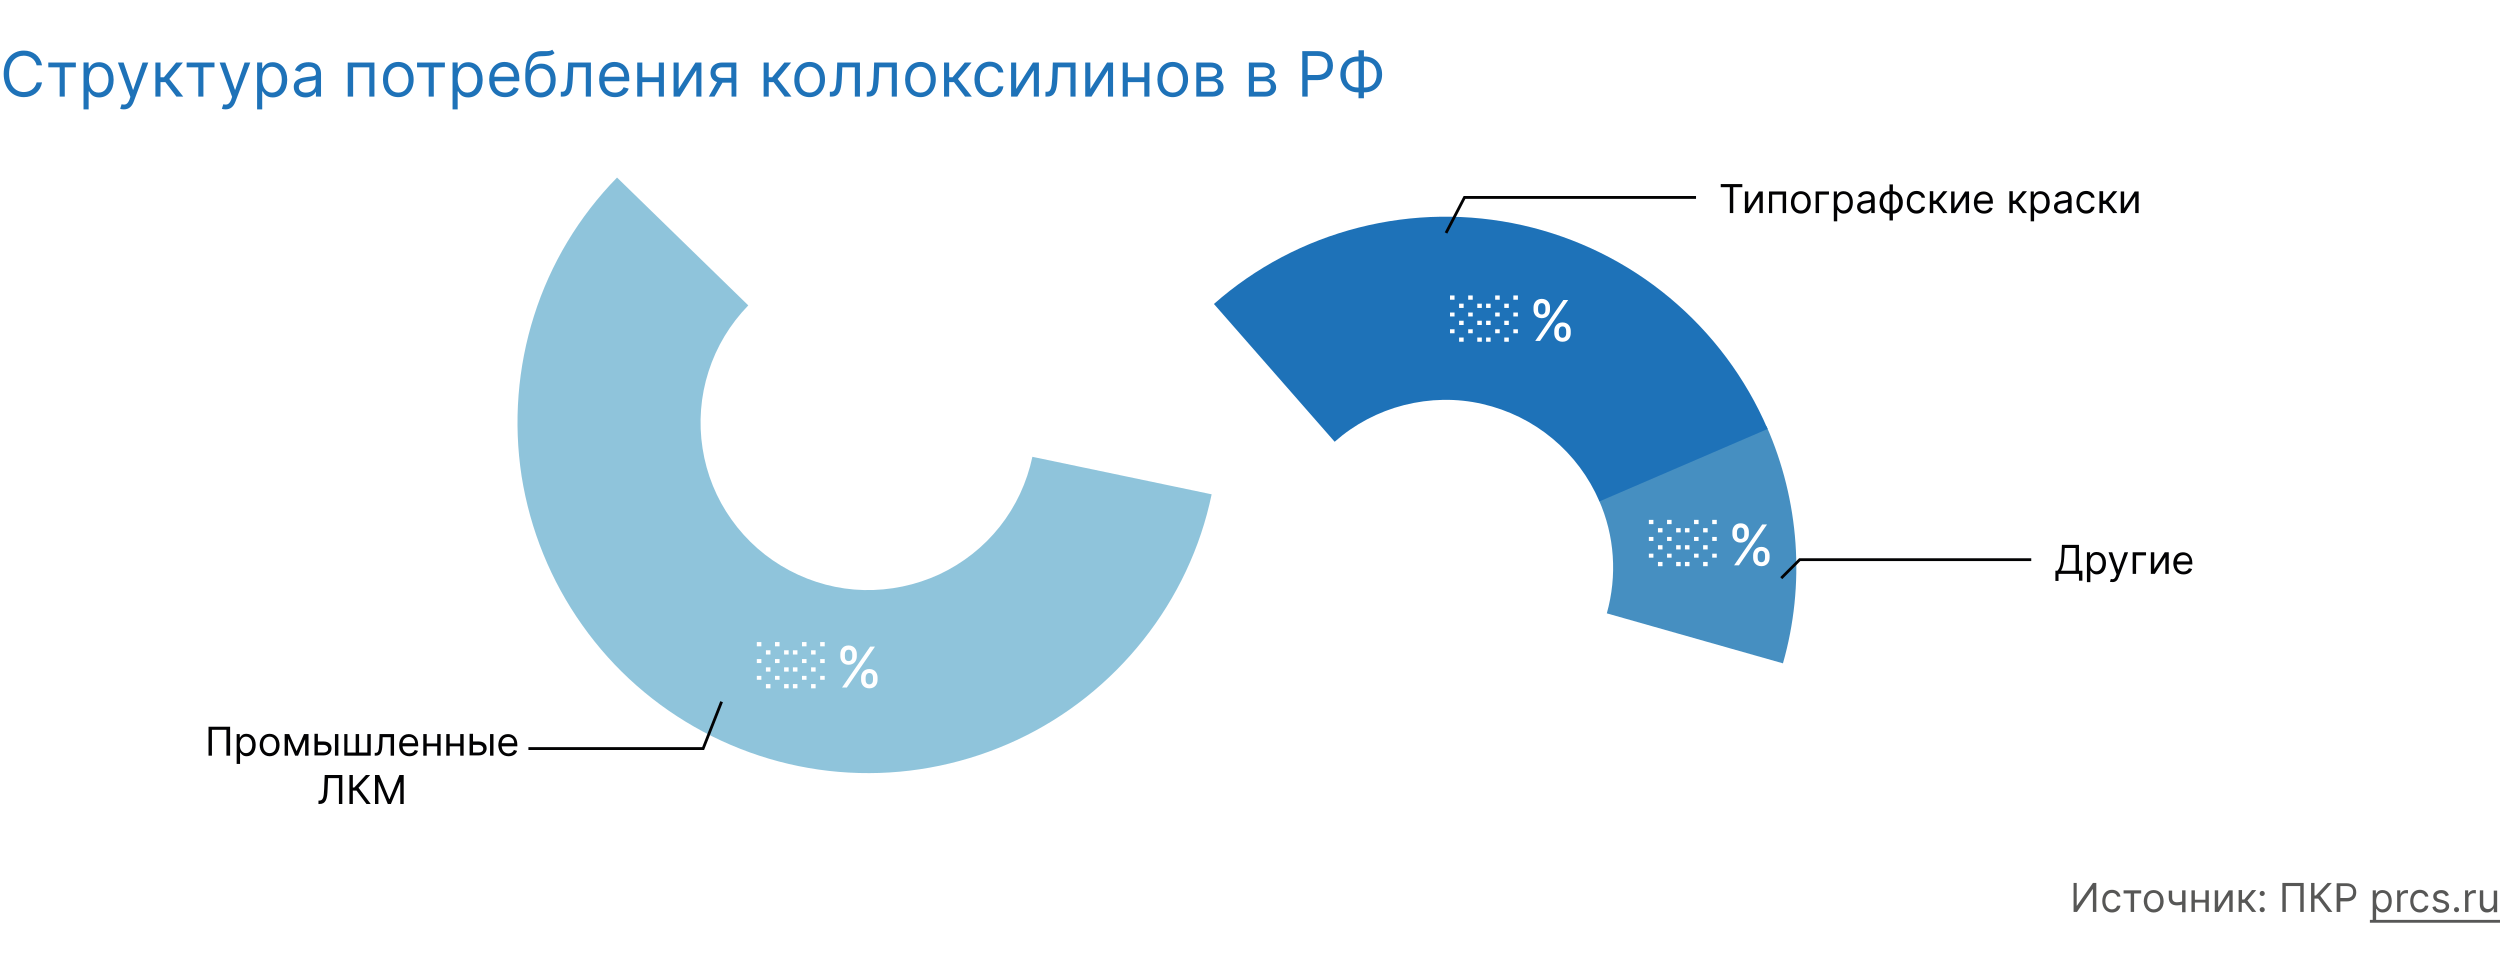<svg xmlns="http://www.w3.org/2000/svg" xmlns:xlink="http://www.w3.org/1999/xlink" id="Layer_1" x="0" y="0" version="1.1" viewBox="0 0 880 339" xml:space="preserve"><rect x="0" y="0" width="880" height="339" fill="#333333" stroke="none"/><style>.st1{fill:#fff}.st2{fill:#1e72b8}.st3{fill:#575756}.st6{fill:#020203}.st7{fill:none;stroke:#020203}</style><defs><path id="SVGID_1_" d="M0 0h880v339H0z"/></defs><clipPath id="SVGID_2_"><use overflow="visible" xlink:href="#SVGID_1_"/></clipPath><g clip-path="url(#SVGID_2_)"><path d="M0 0h880v339H0z" class="st1"/><path d="M14.8 23c-.6-3.3-3.2-5.2-6.4-5.2-4.1 0-7.1 3.2-7.1 8.2s3 8.2 7.1 8.2c3.2 0 5.8-1.9 6.4-5.2h-1.9c-.5 2.2-2.4 3.4-4.5 3.4-2.9 0-5.2-2.2-5.2-6.4s2.3-6.4 5.2-6.4c2.1 0 4 1.2 4.5 3.4h1.9zM17 23.7h4V34h1.8V23.7h3.9V22H17v1.7zM29.4 38.5h1.8v-6.3h.2c.4.7 1.2 2.1 3.5 2.1 3 0 5.1-2.4 5.1-6.2 0-3.8-2.1-6.2-5.1-6.2-2.3 0-3.1 1.4-3.5 2.1h-.2v-2h-1.8v16.5zM31.3 28c0-2.7 1.2-4.5 3.4-4.5 2.3 0 3.5 2 3.5 4.5 0 2.6-1.2 4.6-3.5 4.6-2.2 0-3.4-1.9-3.4-4.6zM43.6 38.5c1.7 0 2.8-.9 3.5-2.8L52.2 22h-2l-3.3 9.6h-.1L43.5 22h-2l4.4 12.1-.3.9c-.7 1.8-1.5 2-2.8 1.7l-.5 1.6c.2.1.7.2 1.3.2zM54.7 34h1.8v-5.1h1.7l3.9 5.1h2.4l-4.9-6.2 4.8-5.8H62l-4.3 5.2h-1.2V22h-1.8v12zM65.8 23.7h4V34h1.8V23.7h3.9V22h-9.8v1.7zM79.4 38.5c1.7 0 2.8-.9 3.5-2.8L88.1 22h-2l-3.3 9.6h-.1L79.3 22h-2l4.4 12.1-.3.9c-.7 1.8-1.5 2-2.8 1.7l-.5 1.6c.2.1.7.2 1.3.2zM90.5 38.5h1.8v-6.3h.2c.4.7 1.2 2.1 3.5 2.1 3 0 5.1-2.4 5.1-6.2 0-3.8-2.1-6.2-5.1-6.2-2.3 0-3.1 1.4-3.5 2.1h-.2v-2h-1.8v16.5zM92.3 28c0-2.7 1.2-4.5 3.4-4.5 2.3 0 3.5 2 3.5 4.5 0 2.6-1.2 4.6-3.5 4.6-2.1 0-3.4-1.9-3.4-4.6zM107.5 34.3c2.1 0 3.2-1.1 3.6-1.9h.1V34h1.8v-7.9c0-3.8-2.9-4.2-4.4-4.2-1.8 0-3.9.6-4.8 2.8l1.8.6c.4-.9 1.4-1.8 3.1-1.8 1.7 0 2.5.9 2.5 2.4v.1c0 .9-.9.8-3.1 1.1-2.2.3-4.7.8-4.7 3.5 0 2.3 1.8 3.7 4.1 3.7zm.2-1.7c-1.5 0-2.5-.7-2.5-1.9 0-1.4 1.3-1.8 2.7-2 .8-.1 2.9-.3 3.2-.7v1.7c0 1.5-1.2 2.9-3.4 2.9zM122.5 34h1.8V23.7h5.7V34h1.8V22h-9.4v12zM140.2 34.2c3.2 0 5.4-2.5 5.4-6.2 0-3.8-2.2-6.2-5.4-6.2s-5.4 2.5-5.4 6.2c0 3.8 2.1 6.2 5.4 6.2zm0-1.6c-2.5 0-3.6-2.1-3.6-4.5s1.1-4.6 3.6-4.6 3.6 2.2 3.6 4.6-1.1 4.5-3.6 4.5zM146.9 23.7h4V34h1.8V23.7h3.9V22h-9.8v1.7zM159.3 38.5h1.8v-6.3h.2c.4.7 1.2 2.1 3.5 2.1 3 0 5.1-2.4 5.1-6.2 0-3.8-2.1-6.2-5.1-6.2-2.3 0-3.1 1.4-3.5 2.1h-.2v-2h-1.8v16.5zm1.8-10.5c0-2.7 1.2-4.5 3.4-4.5 2.3 0 3.5 2 3.5 4.5 0 2.6-1.2 4.6-3.5 4.6-2.1 0-3.4-1.9-3.4-4.6zM177.8 34.2c2.4 0 4.2-1.2 4.8-3l-1.8-.5c-.5 1.2-1.6 1.9-3 1.9-2.2 0-3.7-1.4-3.7-4h8.7v-.8c0-4.5-2.7-6-5.2-6-3.2 0-5.4 2.6-5.4 6.2 0 3.8 2.1 6.2 5.6 6.2zM174 27c.1-1.9 1.4-3.5 3.6-3.5 2 0 3.3 1.5 3.3 3.5H174zM194.4 17.5c-.6.5-1.5.5-2.7.5h-1.3c-3.7.1-5.5 2.9-5.5 8.2v1.3c0 4.4 2.2 6.8 5.4 6.8s5.3-2.3 5.3-6.1-2.2-5.8-5-5.8c-1.6 0-3.2.7-4 2.2h-.2c.2-3.1 1.4-4.8 3.9-4.8 2.2-.1 3.8 0 4.9-1.1l-.8-1.2zm-4.1 15.1c-2.2 0-3.5-1.8-3.5-4.4 0-2.6 1.4-4.1 3.5-4.1 2.2 0 3.5 1.5 3.5 4.1 0 2.7-1.3 4.4-3.5 4.4zM197.4 34h.6c2.7 0 3.4-2.1 3.6-6l.2-4.3h4.4V34h1.8V22h-8l-.2 5.3c-.2 4-.6 5-2 5h-.4V34zM216.5 34.2c2.4 0 4.2-1.2 4.8-3l-1.8-.5c-.5 1.2-1.6 1.9-3 1.9-2.2 0-3.7-1.4-3.7-4h8.7v-.8c0-4.5-2.7-6-5.2-6-3.2 0-5.4 2.6-5.4 6.2 0 3.8 2.1 6.2 5.6 6.2zm-3.7-7.2c.1-1.9 1.4-3.5 3.6-3.5 2 0 3.3 1.5 3.3 3.5h-6.9zM226.1 22h-1.8v12h1.8v-5.1h5.8V34h1.8V22h-1.8v5.2h-5.8V22zM238.9 31.3V22h-1.8v12h2.2l5.8-9.3V34h1.8V22h-2.1l-5.9 9.3zM257.4 34h1.8V22h-4.9c-2.6 0-4.2 1.4-4.2 3.6 0 1.6.8 2.8 2.3 3.3l-2.9 5.1h2l2.8-4.9h3.2V34zm0-6.6H254c-1.3 0-2.1-.7-2.1-1.8 0-1.2.9-1.9 2.3-1.9h3.2v3.7zM268.8 34h1.8v-5.1h1.7l3.9 5.1h2.4l-4.9-6.2 4.8-5.8h-2.4l-4.3 5.2h-1.2V22h-1.8v12zM285 34.2c3.2 0 5.4-2.5 5.4-6.2 0-3.8-2.2-6.2-5.4-6.2s-5.4 2.5-5.4 6.2c-.1 3.8 2.1 6.2 5.4 6.2zm0-1.6c-2.5 0-3.6-2.1-3.6-4.5s1.1-4.6 3.6-4.6 3.6 2.2 3.6 4.6-1.2 4.5-3.6 4.5zM292.1 34h.6c2.7 0 3.4-2.1 3.6-6l.2-4.3h4.4V34h1.8V22h-8l-.2 5.3c-.2 4-.6 5-2 5h-.4V34zM305.1 34h.6c2.7 0 3.4-2.1 3.6-6l.2-4.3h4.4V34h1.8V22h-8l-.2 5.3c-.2 4-.6 5-2 5h-.4V34zM324 34.2c3.2 0 5.4-2.5 5.4-6.2 0-3.8-2.2-6.2-5.4-6.2s-5.4 2.5-5.4 6.2c0 3.8 2.2 6.2 5.4 6.2zm0-1.6c-2.5 0-3.6-2.1-3.6-4.5s1.1-4.6 3.6-4.6 3.6 2.2 3.6 4.6-1.1 4.5-3.6 4.5zM332.3 34h1.8v-5.1h1.7l3.9 5.1h2.4l-4.9-6.2L342 22h-2.4l-4.3 5.2h-1.2V22h-1.8v12zM348.5 34.2c2.7 0 4.4-1.6 4.7-3.8h-1.8c-.3 1.3-1.4 2.1-2.9 2.1-2.2 0-3.6-1.8-3.6-4.6 0-2.7 1.4-4.5 3.6-4.5 1.6 0 2.6 1 2.9 2.1h1.8c-.3-2.2-2.2-3.8-4.8-3.8-3.2 0-5.4 2.6-5.4 6.2 0 3.8 2.1 6.3 5.5 6.3zM357.7 31.3V22h-1.8v12h2.2l5.8-9.3V34h1.8V22h-2.1l-5.9 9.3zM368 34h.6c2.7 0 3.4-2.1 3.6-6l.2-4.3h4.4V34h1.8V22h-8l-.2 5.3c-.2 4-.6 5-2 5h-.4V34zM383.8 31.3V22H382v12h2.2l5.8-9.3V34h1.8V22h-2.1l-5.9 9.3zM397 22h-1.8v12h1.8v-5.1h5.8V34h1.8V22h-1.8v5.2H397V22zM412.8 34.2c3.2 0 5.4-2.5 5.4-6.2 0-3.8-2.2-6.2-5.4-6.2s-5.4 2.5-5.4 6.2c0 3.8 2.2 6.2 5.4 6.2zm0-1.6c-2.5 0-3.6-2.1-3.6-4.5s1.1-4.6 3.6-4.6 3.6 2.2 3.6 4.6-1.1 4.5-3.6 4.5zM421.1 34h5.7c2.4 0 3.9-1.4 3.9-3.2 0-1.9-1.4-2.9-2.8-3.1 1.4-.3 2.3-1 2.3-2.5 0-1.9-1.6-3.2-4.2-3.2h-4.9v12zm1.7-1.7v-3.7h3.9c1.3 0 2 .8 2 2 0 1-.8 1.7-2 1.7h-3.9zm0-5.3v-3.3h3.2c1.5 0 2.4.6 2.4 1.6 0 1.1-.9 1.7-2.4 1.7h-3.2zM439.6 34h5.7c2.4 0 3.9-1.4 3.9-3.2 0-1.9-1.4-2.9-2.8-3.1 1.4-.3 2.3-1 2.3-2.5 0-1.9-1.6-3.2-4.2-3.2h-4.9v12zm1.8-1.7v-3.7h3.9c1.3 0 2 .8 2 2 0 1-.8 1.7-2 1.7h-3.9zm0-5.3v-3.3h3.2c1.5 0 2.4.6 2.4 1.6 0 1.1-.9 1.7-2.4 1.7h-3.2zM458.4 34h1.9v-5.8h3.5c3.7 0 5.4-2.3 5.4-5.1s-1.7-5.1-5.4-5.1h-5.4v16zm1.9-7.6v-6.7h3.4c2.6 0 3.6 1.4 3.6 3.3s-1 3.4-3.6 3.4h-3.4zM477.9 19.9c-3.6 0-6.1 2.6-6.1 6.3s2.6 6.3 6.1 6.3h.3v2.1h1.9v-2.1h.3c3.6 0 6.1-2.6 6.1-6.3 0-3.8-2.6-6.3-6.1-6.3h-.3v-2.2h-1.9v2.2h-.3zm0 1.7h.3v9.2h-.3c-2.7 0-4.2-1.8-4.2-4.6s1.4-4.6 4.2-4.6zm2.2 0h.3c2.7 0 4.2 1.8 4.2 4.6s-1.5 4.6-4.2 4.6h-.3v-9.2z" class="st2"/><path d="M729.9 310.8V321h1.2l5.5-8h.1v8h1.2v-10.2h-1.2l-5.6 8h-.1v-8h-1.1zM743.4 321.2c1.7 0 2.8-1 3-2.4h-1.2c-.2.8-.9 1.3-1.8 1.3-1.4 0-2.3-1.2-2.3-2.9s.9-2.9 2.3-2.9c1 0 1.7.6 1.8 1.3h1.2c-.2-1.4-1.4-2.4-3-2.4-2.1 0-3.4 1.6-3.4 4 0 2.3 1.3 4 3.4 4zM747.5 314.5h2.5v6.5h1.2v-6.5h2.5v-1.1h-6.2v1.1zM758.1 321.2c2.1 0 3.5-1.6 3.5-3.9 0-2.4-1.4-4-3.5-4s-3.5 1.6-3.5 4c.1 2.3 1.5 3.9 3.5 3.9zm0-1.1c-1.6 0-2.3-1.4-2.3-2.9s.7-2.9 2.3-2.9 2.3 1.4 2.3 2.9c0 1.6-.7 2.9-2.3 2.9zM769.3 313.4h-1.2v3.9c-.6.2-1.1.3-1.8.3-1 0-1.7-.5-1.7-1.7v-2.4h-1.2v2.4c0 1.9 1.1 2.8 2.9 2.8.7 0 1.3-.1 1.8-.3v2.7h1.2v-7.7zM772.6 313.4h-1.2v7.6h1.2v-3.3h3.7v3.3h1.2v-7.6h-1.2v3.3h-3.7v-3.3zM780.8 319.3v-5.9h-1.2v7.6h1.4l3.7-5.9v5.9h1.2v-7.6h-1.4l-3.7 5.9zM787.9 321h1.2v-3.2h1.1l2.5 3.2h1.5l-3.1-4 3.1-3.7h-1.5l-2.7 3.3h-.8v-3.3H788v7.7zM796.3 321.1c.5 0 .9-.4.9-.9s-.4-.9-.9-.9-.9.4-.9.9.4.9.9.9zm0-5.7c.5 0 .9-.4.9-.9s-.4-.9-.9-.9-.9.4-.9.9.4.9.9.9zM811 310.8h-7.6V321h1.2v-9.1h5.1v9.1h1.2v-10.2zM819.5 321h1.5l-4.3-5.7 4.1-4.5h-1.5l-4.1 4.4h-.5v-4.4h-1.2V321h1.2v-4.7h1.3l3.5 4.7zM822.6 321h1.2v-3.7h2.2c2.4 0 3.4-1.4 3.4-3.2 0-1.8-1.1-3.2-3.5-3.2h-3.4V321zm1.2-4.8v-4.3h2.2c1.7 0 2.3.9 2.3 2.1 0 1.2-.6 2.1-2.3 2.1h-2.2zM835.2 323.9h1.2v-4h.1c.3.4.8 1.3 2.2 1.3 1.9 0 3.2-1.5 3.2-4 0-2.4-1.3-3.9-3.3-3.9-1.5 0-1.9.9-2.2 1.3h-.1v-1.2h-1.1v10.5zm1.2-6.7c0-1.7.8-2.9 2.2-2.9 1.5 0 2.2 1.3 2.2 2.9 0 1.6-.8 2.9-2.2 2.9-1.4 0-2.2-1.2-2.2-2.9zM843.8 321h1.2v-4.8c0-1 .8-1.8 1.9-1.8.3 0 .6.1.7.1v-1.2h-.6c-.9 0-1.7.5-2 1.3h-.1v-1.2h-1.1v7.6zM851.8 321.2c1.7 0 2.8-1 3-2.4h-1.2c-.2.8-.9 1.3-1.8 1.3-1.4 0-2.3-1.2-2.3-2.9s.9-2.9 2.3-2.9c1 0 1.7.6 1.8 1.3h1.2c-.2-1.4-1.4-2.4-3-2.4-2.1 0-3.4 1.6-3.4 4 0 2.3 1.3 4 3.4 4zM862 315.1c-.4-1.1-1.2-1.8-2.7-1.8-1.6 0-2.8.9-2.8 2.2 0 1.1.6 1.8 2 2.1l1.3.3c.8.2 1.1.5 1.1 1.1 0 .7-.7 1.2-1.8 1.2-1 0-1.6-.4-1.8-1.2l-1.1.3c.3 1.3 1.3 2 2.9 2 1.8 0 3-1 3-2.3 0-1.1-.7-1.7-2-2.1l-1.1-.3c-.9-.2-1.3-.5-1.3-1.1 0-.7.7-1.1 1.6-1.1 1 0 1.4.6 1.6 1.1l1.1-.4zM864.7 321.1c.5 0 .9-.4.9-.9s-.4-.9-.9-.9-.9.4-.9.9.4.9.9.9zM867.7 321h1.2v-4.8c0-1 .8-1.8 1.9-1.8.3 0 .6.1.7.1v-1.2h-.6c-.9 0-1.7.5-2 1.3h-.1v-1.2h-1.1v7.6zM877.8 317.9c0 1.4-1.1 2.1-2 2.1-1 0-1.7-.7-1.7-1.8v-4.8h-1.2v4.9c0 1.9 1 2.9 2.5 2.9 1.2 0 1.9-.6 2.3-1.4h.1v1.3h1.2v-7.6h-1.2v4.4z" class="st3"/><path d="M834.2 323.8H880v1h-45.8v-1z" class="st3"/><path fill="#8fc4db" d="M426.5 174c-3.9 18.8-12.2 36.3-24.1 51.3-11.9 15-27.1 27.1-44.5 35.2-17.4 8.1-36.4 12.1-55.5 11.6-19.2-.5-37.9-5.5-54.8-14.5s-31.5-21.8-42.6-37.5c-11.1-15.6-18.4-33.6-21.4-52.5-2.9-18.9-1.4-38.3 4.4-56.5 5.8-18.3 15.8-34.9 29.2-48.6l46.2 45c-6.4 6.6-11.2 14.5-14 23.3-2.8 8.7-3.5 18-2.1 27 1.4 9.1 4.9 17.7 10.2 25.1 5.3 7.5 12.3 13.6 20.4 17.9 8.1 4.3 17.1 6.7 26.2 6.9 9.2.2 18.2-1.7 26.5-5.5 8.3-3.9 15.6-9.6 21.3-16.8 5.7-7.2 9.6-15.6 11.5-24.6l63.1 13.2z"/><path fill="#468fc1" d="M621.8 150c11.6 26.3 13.7 55.8 5.8 83.5l-62-17.6c3.7-13.2 2.8-27.3-2.8-39.9l59-26z"/><path d="M427.3 107c14.6-12.9 32.1-22.1 51-26.9 18.9-4.8 38.6-5.1 57.7-.8 19 4.3 36.7 13 51.7 25.5s26.8 28.3 34.5 46.2L563 176.5c-3.7-8.6-9.3-16.1-16.5-22.1-7.2-6-15.6-10.1-24.7-12.2-9.1-2.1-18.5-1.9-27.6.4-9 2.3-17.4 6.7-24.4 12.9L427.3 107z" class="st2"/><path d="M81 255.8h-7.6V266h1.2v-9.1h5.1v9.1H81v-10.2zM83.3 268.9h1.2v-4h.1c.3.4.8 1.3 2.2 1.3 1.9 0 3.2-1.5 3.2-4 0-2.4-1.3-3.9-3.3-3.9-1.5 0-1.9.9-2.2 1.3h-.1v-1.2h-1.1v10.5zm1.1-6.7c0-1.7.8-2.9 2.2-2.9 1.5 0 2.2 1.3 2.2 2.9 0 1.6-.8 2.9-2.2 2.9-1.4 0-2.2-1.2-2.2-2.9zM94.9 266.2c2.1 0 3.5-1.6 3.5-3.9 0-2.4-1.4-4-3.5-4s-3.5 1.6-3.5 4c.1 2.3 1.5 3.9 3.5 3.9zm0-1.1c-1.6 0-2.3-1.4-2.3-2.9s.7-2.9 2.3-2.9 2.3 1.4 2.3 2.9c0 1.6-.7 2.9-2.3 2.9zM104.4 264.4l-2.6-6h-1.6v7.6h1.2v-6l2.5 6h1l2.5-5.8v5.8h1.2v-7.6H107l-2.6 6zM111.9 261.1v-2.8h-1.2v7.6h3.2c1.8 0 2.8-1.1 2.8-2.5s-1-2.4-2.8-2.4h-2zm6 4.9h1.2v-7.6h-1.2v7.6zm-6-3.8h2c.9 0 1.6.6 1.6 1.4 0 .8-.7 1.3-1.6 1.3h-2v-2.7zM121.2 258.4v7.6h9.3v-7.6h-1.2v6.5h-2.9v-6.5h-1.2v6.5h-2.9v-6.5h-1.1zM131.9 266h.4c1.7 0 2.2-1.3 2.3-3.8l.1-2.7h2.8v6.5h1.2v-7.6h-5.1l-.1 3.4c-.1 2.6-.4 3.2-1.3 3.2h-.3v1zM144.1 266.2c1.6 0 2.7-.8 3-1.9l-1.1-.3c-.3.8-1 1.2-1.9 1.2-1.4 0-2.3-.9-2.4-2.5h5.5v-.5c0-2.8-1.7-3.8-3.3-3.8-2.1 0-3.4 1.6-3.4 4 0 2.2 1.4 3.8 3.6 3.8zm-2.4-4.6c.1-1.2.9-2.2 2.3-2.2 1.3 0 2.1 1 2.1 2.2h-4.4zM150.2 258.4H149v7.6h1.2v-3.3h3.7v3.3h1.2v-7.6h-1.2v3.3h-3.7v-3.3zM158.3 258.4h-1.2v7.6h1.2v-3.3h3.7v3.3h1.2v-7.6H162v3.3h-3.7v-3.3zM166.5 261.1v-2.8h-1.2v7.6h3.2c1.8 0 2.8-1.1 2.8-2.5s-1-2.4-2.8-2.4h-2zm6 4.9h1.2v-7.6h-1.2v7.6zm-6-3.8h2c.9 0 1.6.6 1.6 1.4 0 .8-.7 1.3-1.6 1.3h-2v-2.7zM179 266.2c1.6 0 2.7-.8 3-1.9l-1.1-.3c-.3.8-1 1.2-1.9 1.2-1.4 0-2.3-.9-2.4-2.5h5.5v-.5c0-2.8-1.7-3.8-3.3-3.8-2.1 0-3.4 1.6-3.4 4 .1 2.2 1.4 3.8 3.6 3.8zm-2.4-4.6c.1-1.2.9-2.2 2.3-2.2 1.3 0 2.1 1 2.1 2.2h-4.4zM112.1 283h.4c2.2 0 2.7-1.8 2.8-5l.2-4.1h3.8v9.1h1.2v-10.2h-6.2l-.2 4.9c-.1 3-.4 4.1-1.7 4.1h-.3v1.2zM129 283h1.5l-4.3-5.7 4.1-4.5h-1.5l-4.1 4.4h-.5v-4.4H123V283h1.2v-4.7h1.3l3.5 4.7zM132 272.8V283h1.2v-7.7h.1l3.2 7.7h1.1l3.2-7.7h.1v7.7h1.2v-10.2h-1.5l-3.5 8.5h-.1l-3.5-8.5H132z" class="st6"/><path d="M186 263.5h61.5L254 247" class="st7"/><path d="M605.7 65.9h3.2V75h1.2v-9.1h3.2v-1.1h-7.6v1.1zM615.4 73.3v-5.9h-1.2V75h1.4l3.7-5.9V75h1.2v-7.6h-1.4l-3.7 5.9zM622.6 75h1.2v-6.5h3.7V75h1.2v-7.6h-6V75zM633.9 75.2c2.1 0 3.5-1.6 3.5-3.9 0-2.4-1.4-4-3.5-4s-3.5 1.6-3.5 4c0 2.3 1.4 3.9 3.5 3.9zm0-1.1c-1.6 0-2.3-1.4-2.3-2.9s.7-2.9 2.3-2.9c1.6 0 2.3 1.4 2.3 2.9 0 1.6-.8 2.9-2.3 2.9zM643.8 67.4h-4.7V75h1.2v-6.5h3.5v-1.1zM645.5 77.9h1.2v-4h.1c.3.4.8 1.3 2.2 1.3 1.9 0 3.2-1.5 3.2-4 0-2.4-1.3-3.9-3.3-3.9-1.5 0-1.9.9-2.2 1.3h-.1v-1.2h-1.1v10.5zm1.2-6.7c0-1.7.8-2.9 2.2-2.9 1.5 0 2.2 1.3 2.2 2.9 0 1.6-.8 2.9-2.2 2.9-1.4 0-2.2-1.2-2.2-2.9zM656.3 75.2c1.3 0 2-.7 2.3-1.2h.1v1h1.2v-5c0-2.4-1.8-2.7-2.8-2.7-1.2 0-2.5.4-3.1 1.8l1.1.4c.3-.6.9-1.2 2-1.2s1.6.6 1.6 1.6c0 .6-.6.5-2 .7-1.4.2-3 .5-3 2.2 0 1.5 1.2 2.4 2.6 2.4zm.2-1.1c-.9 0-1.6-.4-1.6-1.2 0-.9.8-1.2 1.7-1.3.5-.1 1.8-.2 2-.4v1.1c.1.9-.7 1.8-2.1 1.8zM665.1 77.6h1.2v-2.4c2.1 0 3.5-1.6 3.5-3.9 0-2.4-1.4-4-3.5-4v-2.4h-1.2v2.4c-2.1 0-3.5 1.6-3.5 4s1.4 3.9 3.5 3.9v2.4zm1.1-3.5v-5.8c1.6 0 2.3 1.4 2.3 2.9 0 1.6-.7 2.9-2.3 2.9zm-1.1 0c-1.6 0-2.3-1.4-2.3-2.9s.7-2.9 2.3-2.9v5.8zM674.6 75.2c1.7 0 2.8-1 3-2.4h-1.2c-.2.8-.9 1.3-1.8 1.3-1.4 0-2.3-1.2-2.3-2.9s.9-2.9 2.3-2.9c1 0 1.7.6 1.8 1.3h1.2c-.2-1.4-1.4-2.4-3-2.4-2.1 0-3.4 1.6-3.4 4-.1 2.3 1.2 4 3.4 4zM679.3 75h1.2v-3.2h1.1L684 75h1.5l-3.1-4 3.1-3.7H684l-2.7 3.3h-.8v-3.3h-1.2V75zM688 73.3v-5.9h-1.2V75h1.4l3.7-5.9V75h1.2v-7.6h-1.4l-3.7 5.9zM698.4 75.2c1.6 0 2.7-.8 3-1.9l-1.1-.3c-.3.8-1 1.2-1.9 1.2-1.4 0-2.3-.9-2.4-2.5h5.5v-.5c0-2.8-1.7-3.8-3.3-3.8-2.1 0-3.4 1.6-3.4 4 0 2.2 1.4 3.8 3.6 3.8zm-2.4-4.6c.1-1.2.9-2.2 2.3-2.2 1.3 0 2.1 1 2.1 2.2H696zM707.3 75h1.2v-3.2h1.1L712 75h1.5l-3.1-4 3.1-3.7H712l-2.7 3.3h-.8v-3.3h-1.2V75zM714.8 77.9h1.2v-4h.1c.3.4.8 1.3 2.2 1.3 1.9 0 3.2-1.5 3.2-4 0-2.4-1.3-3.9-3.3-3.9-1.5 0-1.9.9-2.2 1.3h-.1v-1.2h-1.1v10.5zm1.1-6.7c0-1.7.8-2.9 2.2-2.9 1.5 0 2.2 1.3 2.2 2.9 0 1.6-.8 2.9-2.2 2.9-1.4 0-2.2-1.2-2.2-2.9zM725.6 75.2c1.3 0 2-.7 2.3-1.2h.1v1h1.2v-5c0-2.4-1.8-2.7-2.8-2.7-1.2 0-2.5.4-3.1 1.8l1.1.4c.3-.6.9-1.2 2-1.2s1.6.6 1.6 1.6c0 .6-.6.5-2 .7-1.4.2-3 .5-3 2.2 0 1.5 1.1 2.4 2.6 2.4zm.2-1.1c-.9 0-1.6-.4-1.6-1.2 0-.9.8-1.2 1.7-1.3.5-.1 1.8-.2 2-.4v1.1c0 .9-.8 1.8-2.1 1.8zM734.3 75.2c1.7 0 2.8-1 3-2.4h-1.2c-.2.8-.9 1.3-1.8 1.3-1.4 0-2.3-1.2-2.3-2.9s.9-2.9 2.3-2.9c1 0 1.7.6 1.8 1.3h1.2c-.2-1.4-1.4-2.4-3-2.4-2.1 0-3.4 1.6-3.4 4 0 2.3 1.3 4 3.4 4zM739 75h1.2v-3.2h1.1l2.5 3.2h1.5l-3.1-4 3.1-3.7h-1.5l-2.7 3.3h-.8v-3.3H739V75zM747.7 73.3v-5.9h-1.2V75h1.4l3.7-5.9V75h1.2v-7.6h-1.4l-3.7 5.9zM723.4 204.5h1.2V202h7.2v2.4h1.2v-3.5h-1.2v-9.1h-6l-.2 4.3c-.1 2.9-.8 4.2-1.4 4.8h-.7v3.6zm2.1-3.6c.6-1 1-2.6 1.1-4.8l.2-3.2h3.8v8h-5.1zM734.6 204.9h1.2v-4h.1c.3.4.8 1.3 2.2 1.3 1.9 0 3.2-1.5 3.2-4 0-2.4-1.3-3.9-3.3-3.9-1.5 0-1.9.9-2.2 1.3h-.1v-1.2h-1.1v10.5zm1.1-6.7c0-1.7.8-2.9 2.2-2.9 1.5 0 2.2 1.3 2.2 2.9 0 1.6-.8 2.9-2.2 2.9-1.4 0-2.2-1.2-2.2-2.9zM743.6 204.9c1.1 0 1.8-.6 2.2-1.8l3.3-8.7h-1.3l-2.1 6.1h-.1l-2.1-6.1h-1.3l2.8 7.7-.2.6c-.4 1.2-1 1.3-1.8 1.1l-.3 1c.2 0 .5.1.9.1zM755.4 194.4h-4.7v7.6h1.2v-6.5h3.5v-1.1zM758.3 200.3v-5.9h-1.2v7.6h1.4l3.7-5.9v5.9h1.2v-7.6H762l-3.7 5.9zM768.6 202.2c1.6 0 2.7-.8 3-1.9l-1.1-.3c-.3.8-1 1.2-1.9 1.2-1.4 0-2.3-.9-2.4-2.5h5.5v-.5c0-2.8-1.7-3.8-3.3-3.8-2.1 0-3.4 1.6-3.4 4 .1 2.2 1.4 3.8 3.6 3.8zm-2.3-4.6c.1-1.2.9-2.2 2.3-2.2 1.3 0 2.1 1 2.1 2.2h-4.4z" class="st6"/><path d="M715 197h-81.5l-6.5 6.5M597 69.5h-81.5L509 82" class="st7"/><path d="M303.1 239.3c0 1.6 1 3 2.9 3s2.9-1.4 2.9-3v-.8c0-1.6-1-3-2.9-3s-2.9 1.4-2.9 3v.8zm-7.3-8.3c0 1.6 1 3 2.9 3s2.9-1.4 2.9-3v-.8c0-1.6-1-3-2.9-3s-2.9 1.4-2.9 3v.8zm.6 11h1.7l9.9-14.4h-1.7l-9.9 14.4zm8.3-3.5c0-.8.4-1.6 1.3-1.6 1 0 1.3.8 1.3 1.6v.8c0 .8-.3 1.6-1.3 1.6s-1.3-.8-1.3-1.6v-.8zm-7.3-8.2c0-.8.4-1.6 1.3-1.6 1 0 1.3.8 1.3 1.6v.8c0 .8-.3 1.6-1.3 1.6s-1.3-.8-1.3-1.6v-.8z" class="st1"/><defs><path id="SVGID_3_" d="M265 225h26.4v17.3H265z"/></defs><clipPath id="SVGID_4_"><use overflow="visible" xlink:href="#SVGID_3_"/></clipPath><g clip-path="url(#SVGID_4_)"><path d="M256.9 228.9h1.6v1.5h-1.6v-1.5zm6.3 0h1.6v1.5h-1.6v-1.5zm6.4 0h1.6v1.5h-1.6v-1.5zm-9.5 3.1h1.6v1.4h-1.6V232zm6.3 0h1.6v1.4h-1.6V232zm6.4 0h1.6v1.4h-1.6V232zm-3.2 2.9h1.6v1.5h-1.6v-1.5zm-6.4 0h1.6v1.5h-1.6v-1.5zm-6.3 0h1.6v1.5h-1.6v-1.5zm15.9 3h1.6v1.4h-1.6v-1.4zm-6.4 0h1.6v1.4h-1.6v-1.4zm-6.3 0h1.6v1.4h-1.6v-1.4zm-3.2 2.9h1.6v1.5h-1.6v-1.5zm6.3 0h1.6v1.5h-1.6v-1.5zm6.4 0h1.6v1.5h-1.6v-1.5zm3.2 3.1h1.6v1.4h-1.6v-1.4zm-6.4 0h1.6v1.4h-1.6v-1.4zm-6.3 0h1.6v1.4h-1.6v-1.4zm-3.2 2.9h1.6v1.5h-1.6v-1.5zm6.3 0h1.6v1.5h-1.6v-1.5zm6.4 0h1.6v1.5h-1.6v-1.5zm-9.5 3h1.6v1.4h-1.6v-1.4zm6.3 0h1.6v1.4h-1.6v-1.4zm6.4 0h1.6v1.4h-1.6v-1.4zm-3.2 2.9h1.6v1.5h-1.6v-1.5zm-6.4 0h1.6v1.5h-1.6v-1.5zm-6.3 0h1.6v1.5h-1.6v-1.5zm3.2 3h1.6v1.5h-1.6v-1.5zm6.3 0h1.6v1.5h-1.6v-1.5zm6.4 0h1.6v1.5h-1.6v-1.5zM260.1 226h1.6v1.5h-1.6V226zm6.3 0h1.6v1.5h-1.6V226zm6.4 0h1.6v1.5h-1.6V226zm-15.9-3h1.6v1.5h-1.6V223zm6.3 0h1.6v1.5h-1.6V223zm6.4 0h1.6v1.5h-1.6V223zm6.4 5.9h1.6v1.5H276v-1.5zm0 6h1.6v1.5H276v-1.5zm0 5.9h1.6v1.5H276v-1.5zm0 6h1.6v1.5H276v-1.5zm0 5.9h1.6v1.5H276v-1.5zm0-29.7h1.6v1.5H276V223zM279.1 228.9h1.6v1.5h-1.6v-1.5zm6.4 0h1.6v1.5h-1.6v-1.5zm6.4 0h1.6v1.5h-1.6v-1.5zm-9.6 3.1h1.6v1.4h-1.6V232zm6.4 0h1.6v1.4h-1.6V232zm6.4 0h1.6v1.4h-1.6V232zm-3.2 2.9h1.6v1.5h-1.6v-1.5zm-6.4 0h1.6v1.5h-1.6v-1.5zm-6.4 0h1.6v1.5h-1.6v-1.5zm16 3h1.6v1.4h-1.6v-1.4zm-6.4 0h1.6v1.4h-1.6v-1.4zm-6.4 0h1.6v1.4h-1.6v-1.4zm-3.2 2.9h1.6v1.5h-1.6v-1.5zm6.4 0h1.6v1.5h-1.6v-1.5zm6.4 0h1.6v1.5h-1.6v-1.5zm3.2 3.1h1.6v1.4h-1.6v-1.4zm-6.4 0h1.6v1.4h-1.6v-1.4zm-6.4 0h1.6v1.4h-1.6v-1.4zm-3.2 2.9h1.6v1.5h-1.6v-1.5zm6.4 0h1.6v1.5h-1.6v-1.5zm6.4 0h1.6v1.5h-1.6v-1.5zm-9.6 3h1.6v1.4h-1.6v-1.4zm6.4 0h1.6v1.4h-1.6v-1.4zm6.4 0h1.6v1.4h-1.6v-1.4zm-3.2 2.9h1.6v1.5h-1.6v-1.5zm-6.4 0h1.6v1.5h-1.6v-1.5zm-6.4 0h1.6v1.5h-1.6v-1.5zm3.2 3h1.6v1.5h-1.6v-1.5zm6.4 0h1.6v1.5h-1.6v-1.5zm6.4 0h1.6v1.5h-1.6v-1.5zM282.3 226h1.6v1.5h-1.6V226zm6.4 0h1.6v1.5h-1.6V226zm6.4 0h1.6v1.5h-1.6V226zm-16-3h1.6v1.5h-1.6V223zm6.4 0h1.6v1.5h-1.6V223zm6.4 0h1.6v1.5h-1.6V223zm6.4 5.9h1.6v1.5h-1.6v-1.5zm0 6h1.6v1.5h-1.6v-1.5zm0 5.9h1.6v1.5h-1.6v-1.5zm0 6h1.6v1.5h-1.6v-1.5zm0 5.9h1.6v1.5h-1.6v-1.5zm0-29.7h1.6v1.5h-1.6V223zM301.4 228.9h1.6v1.5h-1.6v-1.5zm6.3 0h1.6v1.5h-1.6v-1.5zm6.5 0h1.6v1.5h-1.6v-1.5zm-9.6 3.1h1.6v1.4h-1.6V232zm6.4 0h1.6v1.4H311V232zm6.3 0h1.6v1.4h-1.6V232zm-3.1 2.9h1.6v1.5h-1.6v-1.5zm-6.5 0h1.6v1.5h-1.6v-1.5zm-6.3 0h1.6v1.5h-1.6v-1.5zm15.9 3h1.6v1.4h-1.6v-1.4zm-6.3 0h1.6v1.4H311v-1.4zm-6.4 0h1.6v1.4h-1.6v-1.4zm-3.2 2.9h1.6v1.5h-1.6v-1.5zm6.3 0h1.6v1.5h-1.6v-1.5zm6.5 0h1.6v1.5h-1.6v-1.5zm3.1 3.1h1.6v1.4h-1.6v-1.4zm-6.3 0h1.6v1.4H311v-1.4zm-6.4 0h1.6v1.4h-1.6v-1.4zm-3.2 2.9h1.6v1.5h-1.6v-1.5zm6.3 0h1.6v1.5h-1.6v-1.5zm6.5 0h1.6v1.5h-1.6v-1.5zm-9.6 3h1.6v1.4h-1.6v-1.4zm6.4 0h1.6v1.4H311v-1.4zm6.3 0h1.6v1.4h-1.6v-1.4zm-3.1 2.9h1.6v1.5h-1.6v-1.5zm-6.5 0h1.6v1.5h-1.6v-1.5zm-6.3 0h1.6v1.5h-1.6v-1.5zm3.2 3h1.6v1.5h-1.6v-1.5zm6.4 0h1.6v1.5H311v-1.5zm6.3 0h1.6v1.5h-1.6v-1.5zM304.6 226h1.6v1.5h-1.6V226zm6.4 0h1.6v1.5H311V226zm6.3 0h1.6v1.5h-1.6V226zm-15.9-3h1.6v1.5h-1.6V223zm6.3 0h1.6v1.5h-1.6V223zm6.5 0h1.6v1.5h-1.6V223zm6.3 5.9h1.6v1.5h-1.6v-1.5zm0 6h1.6v1.5h-1.6v-1.5zm0 5.9h1.6v1.5h-1.6v-1.5zm0 6h1.6v1.5h-1.6v-1.5zm0 5.9h1.6v1.5h-1.6v-1.5zm0-29.7h1.6v1.5h-1.6V223z" class="st1"/></g><path d="M547.1 117.3c0 1.6 1 3 2.9 3s2.9-1.4 2.9-3v-.8c0-1.6-1-3-2.9-3s-2.9 1.4-2.9 3v.8zm-7.3-8.3c0 1.6 1 3 2.9 3s2.9-1.4 2.9-3v-.8c0-1.6-1-3-2.9-3s-2.9 1.4-2.9 3v.8zm.6 11h1.7l9.9-14.4h-1.7l-9.9 14.4zm8.3-3.5c0-.8.4-1.6 1.3-1.6 1 0 1.3.8 1.3 1.6v.8c0 .8-.3 1.6-1.3 1.6s-1.3-.8-1.3-1.6v-.8zm-7.3-8.2c0-.8.4-1.6 1.3-1.6 1 0 1.3.8 1.3 1.6v.8c0 .8-.3 1.6-1.3 1.6s-1.3-.8-1.3-1.6v-.8z" class="st1"/><defs><path id="SVGID_5_" d="M509 103h26.4v17.3H509z"/></defs><clipPath id="SVGID_6_"><use overflow="visible" xlink:href="#SVGID_5_"/></clipPath><g clip-path="url(#SVGID_6_)"><path d="M500.9 106.9h1.6v1.5h-1.6v-1.5zm6.3 0h1.6v1.5h-1.6v-1.5zm6.4 0h1.6v1.5h-1.6v-1.5zm-9.5 3.1h1.6v1.4h-1.6V110zm6.3 0h1.6v1.4h-1.6V110zm6.4 0h1.6v1.4h-1.6V110zm-3.2 2.9h1.6v1.5h-1.6v-1.5zm-6.4 0h1.6v1.5h-1.6v-1.5zm-6.3 0h1.6v1.5h-1.6v-1.5zm15.9 3h1.6v1.4h-1.6v-1.4zm-6.4 0h1.6v1.4h-1.6v-1.4zm-6.3 0h1.6v1.4h-1.6v-1.4zm-3.2 2.9h1.6v1.5h-1.6v-1.5zm6.3 0h1.6v1.5h-1.6v-1.5zm6.4 0h1.6v1.5h-1.6v-1.5zm3.2 3.1h1.6v1.4h-1.6v-1.4zm-6.4 0h1.6v1.4h-1.6v-1.4zm-6.3 0h1.6v1.4h-1.6v-1.4zm-3.2 2.9h1.6v1.5h-1.6v-1.5zm6.3 0h1.6v1.5h-1.6v-1.5zm6.4 0h1.6v1.5h-1.6v-1.5zm-9.5 3h1.6v1.4h-1.6v-1.4zm6.3 0h1.6v1.4h-1.6v-1.4zm6.4 0h1.6v1.4h-1.6v-1.4zm-3.2 2.9h1.6v1.5h-1.6v-1.5zm-6.4 0h1.6v1.5h-1.6v-1.5zm-6.3 0h1.6v1.5h-1.6v-1.5zm3.2 3h1.6v1.5h-1.6v-1.5zm6.3 0h1.6v1.5h-1.6v-1.5zm6.4 0h1.6v1.5h-1.6v-1.5zM504.1 104h1.6v1.5h-1.6V104zm6.3 0h1.6v1.5h-1.6V104zm6.4 0h1.6v1.5h-1.6V104zm-15.9-3h1.6v1.5h-1.6V101zm6.3 0h1.6v1.5h-1.6V101zm6.4 0h1.6v1.5h-1.6V101zm6.4 5.9h1.6v1.5H520v-1.5zm0 6h1.6v1.5H520v-1.5zm0 5.9h1.6v1.5H520v-1.5zm0 6h1.6v1.5H520v-1.5zm0 5.9h1.6v1.5H520v-1.5zm0-29.7h1.6v1.5H520V101zM523.1 106.9h1.6v1.5h-1.6v-1.5zm6.4 0h1.6v1.5h-1.6v-1.5zm6.4 0h1.6v1.5h-1.6v-1.5zm-9.6 3.1h1.6v1.4h-1.6V110zm6.4 0h1.6v1.4h-1.6V110zm6.4 0h1.6v1.4h-1.6V110zm-3.2 2.9h1.6v1.5h-1.6v-1.5zm-6.4 0h1.6v1.5h-1.6v-1.5zm-6.4 0h1.6v1.5h-1.6v-1.5zm16 3h1.6v1.4h-1.6v-1.4zm-6.4 0h1.6v1.4h-1.6v-1.4zm-6.4 0h1.6v1.4h-1.6v-1.4zm-3.2 2.9h1.6v1.5h-1.6v-1.5zm6.4 0h1.6v1.5h-1.6v-1.5zm6.4 0h1.6v1.5h-1.6v-1.5zm3.2 3.1h1.6v1.4h-1.6v-1.4zm-6.4 0h1.6v1.4h-1.6v-1.4zm-6.4 0h1.6v1.4h-1.6v-1.4zm-3.2 2.9h1.6v1.5h-1.6v-1.5zm6.4 0h1.6v1.5h-1.6v-1.5zm6.4 0h1.6v1.5h-1.6v-1.5zm-9.6 3h1.6v1.4h-1.6v-1.4zm6.4 0h1.6v1.4h-1.6v-1.4zm6.4 0h1.6v1.4h-1.6v-1.4zm-3.2 2.9h1.6v1.5h-1.6v-1.5zm-6.4 0h1.6v1.5h-1.6v-1.5zm-6.4 0h1.6v1.5h-1.6v-1.5zm3.2 3h1.6v1.5h-1.6v-1.5zm6.4 0h1.6v1.5h-1.6v-1.5zm6.4 0h1.6v1.5h-1.6v-1.5zM526.3 104h1.6v1.5h-1.6V104zm6.4 0h1.6v1.5h-1.6V104zm6.4 0h1.6v1.5h-1.6V104zm-16-3h1.6v1.5h-1.6V101zm6.4 0h1.6v1.5h-1.6V101zm6.4 0h1.6v1.5h-1.6V101zm6.4 5.9h1.6v1.5h-1.6v-1.5zm0 6h1.6v1.5h-1.6v-1.5zm0 5.9h1.6v1.5h-1.6v-1.5zm0 6h1.6v1.5h-1.6v-1.5zm0 5.9h1.6v1.5h-1.6v-1.5zm0-29.7h1.6v1.5h-1.6V101zM545.4 106.9h1.6v1.5h-1.6v-1.5zm6.3 0h1.6v1.5h-1.6v-1.5zm6.5 0h1.6v1.5h-1.6v-1.5zm-9.6 3.1h1.6v1.4h-1.6V110zm6.4 0h1.6v1.4H555V110zm6.3 0h1.6v1.4h-1.6V110zm-3.1 2.9h1.6v1.5h-1.6v-1.5zm-6.5 0h1.6v1.5h-1.6v-1.5zm-6.3 0h1.6v1.5h-1.6v-1.5zm15.9 3h1.6v1.4h-1.6v-1.4zm-6.3 0h1.6v1.4H555v-1.4zm-6.4 0h1.6v1.4h-1.6v-1.4zm-3.2 2.9h1.6v1.5h-1.6v-1.5zm6.3 0h1.6v1.5h-1.6v-1.5zm6.5 0h1.6v1.5h-1.6v-1.5zm3.1 3.1h1.6v1.4h-1.6v-1.4zm-6.3 0h1.6v1.4H555v-1.4zm-6.4 0h1.6v1.4h-1.6v-1.4zm-3.2 2.9h1.6v1.5h-1.6v-1.5zm6.3 0h1.6v1.5h-1.6v-1.5zm6.5 0h1.6v1.5h-1.6v-1.5zm-9.6 3h1.6v1.4h-1.6v-1.4zm6.4 0h1.6v1.4H555v-1.4zm6.3 0h1.6v1.4h-1.6v-1.4zm-3.1 2.9h1.6v1.5h-1.6v-1.5zm-6.5 0h1.6v1.5h-1.6v-1.5zm-6.3 0h1.6v1.5h-1.6v-1.5zm3.2 3h1.6v1.5h-1.6v-1.5zm6.4 0h1.6v1.5H555v-1.5zm6.3 0h1.6v1.5h-1.6v-1.5zM548.6 104h1.6v1.5h-1.6V104zm6.4 0h1.6v1.5H555V104zm6.3 0h1.6v1.5h-1.6V104zm-15.9-3h1.6v1.5h-1.6V101zm6.3 0h1.6v1.5h-1.6V101zm6.5 0h1.6v1.5h-1.6V101zm6.3 5.9h1.6v1.5h-1.6v-1.5zm0 6h1.6v1.5h-1.6v-1.5zm0 5.9h1.6v1.5h-1.6v-1.5zm0 6h1.6v1.5h-1.6v-1.5zm0 5.9h1.6v1.5h-1.6v-1.5zm0-29.7h1.6v1.5h-1.6V101z" class="st1"/></g><path d="M617.1 196.3c0 1.6 1 3 2.9 3s2.9-1.4 2.9-3v-.8c0-1.6-1-3-2.9-3s-2.9 1.4-2.9 3v.8zm-7.3-8.3c0 1.6 1 3 2.9 3s2.9-1.4 2.9-3v-.8c0-1.6-1-3-2.9-3s-2.9 1.4-2.9 3v.8zm.6 11h1.7l9.9-14.4h-1.7l-9.9 14.4zm8.3-3.5c0-.8.4-1.6 1.3-1.6 1 0 1.3.8 1.3 1.6v.8c0 .8-.3 1.6-1.3 1.6s-1.3-.8-1.3-1.6v-.8zm-7.3-8.2c0-.8.4-1.6 1.3-1.6 1 0 1.3.8 1.3 1.6v.8c0 .8-.3 1.6-1.3 1.6s-1.3-.8-1.3-1.6v-.8z" class="st1"/><g><defs><path id="SVGID_7_" d="M579 182h26.4v17.3H579z"/></defs><clipPath id="SVGID_8_"><use overflow="visible" xlink:href="#SVGID_7_"/></clipPath><g clip-path="url(#SVGID_8_)"><path d="M570.9 185.9h1.6v1.5h-1.6v-1.5zm6.3 0h1.6v1.5h-1.6v-1.5zm6.4 0h1.6v1.5h-1.6v-1.5zm-9.5 3.1h1.6v1.4h-1.6V189zm6.3 0h1.6v1.4h-1.6V189zm6.4 0h1.6v1.4h-1.6V189zm-3.2 2.9h1.6v1.5h-1.6v-1.5zm-6.4 0h1.6v1.5h-1.6v-1.5zm-6.3 0h1.6v1.5h-1.6v-1.5zm15.9 3h1.6v1.4h-1.6v-1.4zm-6.4 0h1.6v1.4h-1.6v-1.4zm-6.3 0h1.6v1.4h-1.6v-1.4zm-3.2 2.9h1.6v1.5h-1.6v-1.5zm6.3 0h1.6v1.5h-1.6v-1.5zm6.4 0h1.6v1.5h-1.6v-1.5zm3.2 3.1h1.6v1.4h-1.6v-1.4zm-6.4 0h1.6v1.4h-1.6v-1.4zm-6.3 0h1.6v1.4h-1.6v-1.4zm-3.2 2.9h1.6v1.5h-1.6v-1.5zm6.3 0h1.6v1.5h-1.6v-1.5zm6.4 0h1.6v1.5h-1.6v-1.5zm-9.5 3h1.6v1.4h-1.6v-1.4zm6.3 0h1.6v1.4h-1.6v-1.4zm6.4 0h1.6v1.4h-1.6v-1.4zm-3.2 2.9h1.6v1.5h-1.6v-1.5zm-6.4 0h1.6v1.5h-1.6v-1.5zm-6.3 0h1.6v1.5h-1.6v-1.5zm3.2 3h1.6v1.5h-1.6v-1.5zm6.3 0h1.6v1.5h-1.6v-1.5zm6.4 0h1.6v1.5h-1.6v-1.5zM574.1 183h1.6v1.5h-1.6V183zm6.3 0h1.6v1.5h-1.6V183zm6.4 0h1.6v1.5h-1.6V183zm-15.9-3h1.6v1.5h-1.6V180zm6.3 0h1.6v1.5h-1.6V180zm6.4 0h1.6v1.5h-1.6V180zm6.4 5.9h1.6v1.5H590v-1.5zm0 6h1.6v1.5H590v-1.5zm0 5.9h1.6v1.5H590v-1.5zm0 6h1.6v1.5H590v-1.5zm0 5.9h1.6v1.5H590v-1.5zm0-29.7h1.6v1.5H590V180zM593.1 185.9h1.6v1.5h-1.6v-1.5zm6.4 0h1.6v1.5h-1.6v-1.5zm6.4 0h1.6v1.5h-1.6v-1.5zm-9.6 3.1h1.6v1.4h-1.6V189zm6.4 0h1.6v1.4h-1.6V189zm6.4 0h1.6v1.4h-1.6V189zm-3.2 2.9h1.6v1.5h-1.6v-1.5zm-6.4 0h1.6v1.5h-1.6v-1.5zm-6.4 0h1.6v1.5h-1.6v-1.5zm16 3h1.6v1.4h-1.6v-1.4zm-6.4 0h1.6v1.4h-1.6v-1.4zm-6.4 0h1.6v1.4h-1.6v-1.4zm-3.2 2.9h1.6v1.5h-1.6v-1.5zm6.4 0h1.6v1.5h-1.6v-1.5zm6.4 0h1.6v1.5h-1.6v-1.5zm3.2 3.1h1.6v1.4h-1.6v-1.4zm-6.4 0h1.6v1.4h-1.6v-1.4zm-6.4 0h1.6v1.4h-1.6v-1.4zm-3.2 2.9h1.6v1.5h-1.6v-1.5zm6.4 0h1.6v1.5h-1.6v-1.5zm6.4 0h1.6v1.5h-1.6v-1.5zm-9.6 3h1.6v1.4h-1.6v-1.4zm6.4 0h1.6v1.4h-1.6v-1.4zm6.4 0h1.6v1.4h-1.6v-1.4zm-3.2 2.9h1.6v1.5h-1.6v-1.5zm-6.4 0h1.6v1.5h-1.6v-1.5zm-6.4 0h1.6v1.5h-1.6v-1.5zm3.2 3h1.6v1.5h-1.6v-1.5zm6.4 0h1.6v1.5h-1.6v-1.5zm6.4 0h1.6v1.5h-1.6v-1.5zM596.3 183h1.6v1.5h-1.6V183zm6.4 0h1.6v1.5h-1.6V183zm6.4 0h1.6v1.5h-1.6V183zm-16-3h1.6v1.5h-1.6V180zm6.4 0h1.6v1.5h-1.6V180zm6.4 0h1.6v1.5h-1.6V180zm6.4 5.9h1.6v1.5h-1.6v-1.5zm0 6h1.6v1.5h-1.6v-1.5zm0 5.9h1.6v1.5h-1.6v-1.5zm0 6h1.6v1.5h-1.6v-1.5zm0 5.9h1.6v1.5h-1.6v-1.5zm0-29.7h1.6v1.5h-1.6V180zM615.4 185.9h1.6v1.5h-1.6v-1.5zm6.3 0h1.6v1.5h-1.6v-1.5zm6.5 0h1.6v1.5h-1.6v-1.5zm-9.6 3.1h1.6v1.4h-1.6V189zm6.4 0h1.6v1.4H625V189zm6.3 0h1.6v1.4h-1.6V189zm-3.1 2.9h1.6v1.5h-1.6v-1.5zm-6.5 0h1.6v1.5h-1.6v-1.5zm-6.3 0h1.6v1.5h-1.6v-1.5zm15.9 3h1.6v1.4h-1.6v-1.4zm-6.3 0h1.6v1.4H625v-1.4zm-6.4 0h1.6v1.4h-1.6v-1.4zm-3.2 2.9h1.6v1.5h-1.6v-1.5zm6.3 0h1.6v1.5h-1.6v-1.5zm6.5 0h1.6v1.5h-1.6v-1.5zm3.1 3.1h1.6v1.4h-1.6v-1.4zm-6.3 0h1.6v1.4H625v-1.4zm-6.4 0h1.6v1.4h-1.6v-1.4zm-3.2 2.9h1.6v1.5h-1.6v-1.5zm6.3 0h1.6v1.5h-1.6v-1.5zm6.5 0h1.6v1.5h-1.6v-1.5zm-9.6 3h1.6v1.4h-1.6v-1.4zm6.4 0h1.6v1.4H625v-1.4zm6.3 0h1.6v1.4h-1.6v-1.4zm-3.1 2.9h1.6v1.5h-1.6v-1.5zm-6.5 0h1.6v1.5h-1.6v-1.5zm-6.3 0h1.6v1.5h-1.6v-1.5zm3.2 3h1.6v1.5h-1.6v-1.5zm6.4 0h1.6v1.5H625v-1.5zm6.3 0h1.6v1.5h-1.6v-1.5zM618.6 183h1.6v1.5h-1.6V183zm6.4 0h1.6v1.5H625V183zm6.3 0h1.6v1.5h-1.6V183zm-15.9-3h1.6v1.5h-1.6V180zm6.3 0h1.6v1.5h-1.6V180zm6.5 0h1.6v1.5h-1.6V180zm6.3 5.9h1.6v1.5h-1.6v-1.5zm0 6h1.6v1.5h-1.6v-1.5zm0 5.9h1.6v1.5h-1.6v-1.5zm0 6h1.6v1.5h-1.6v-1.5zm0 5.9h1.6v1.5h-1.6v-1.5zm0-29.7h1.6v1.5h-1.6V180z" class="st1"/></g></g></g></svg>